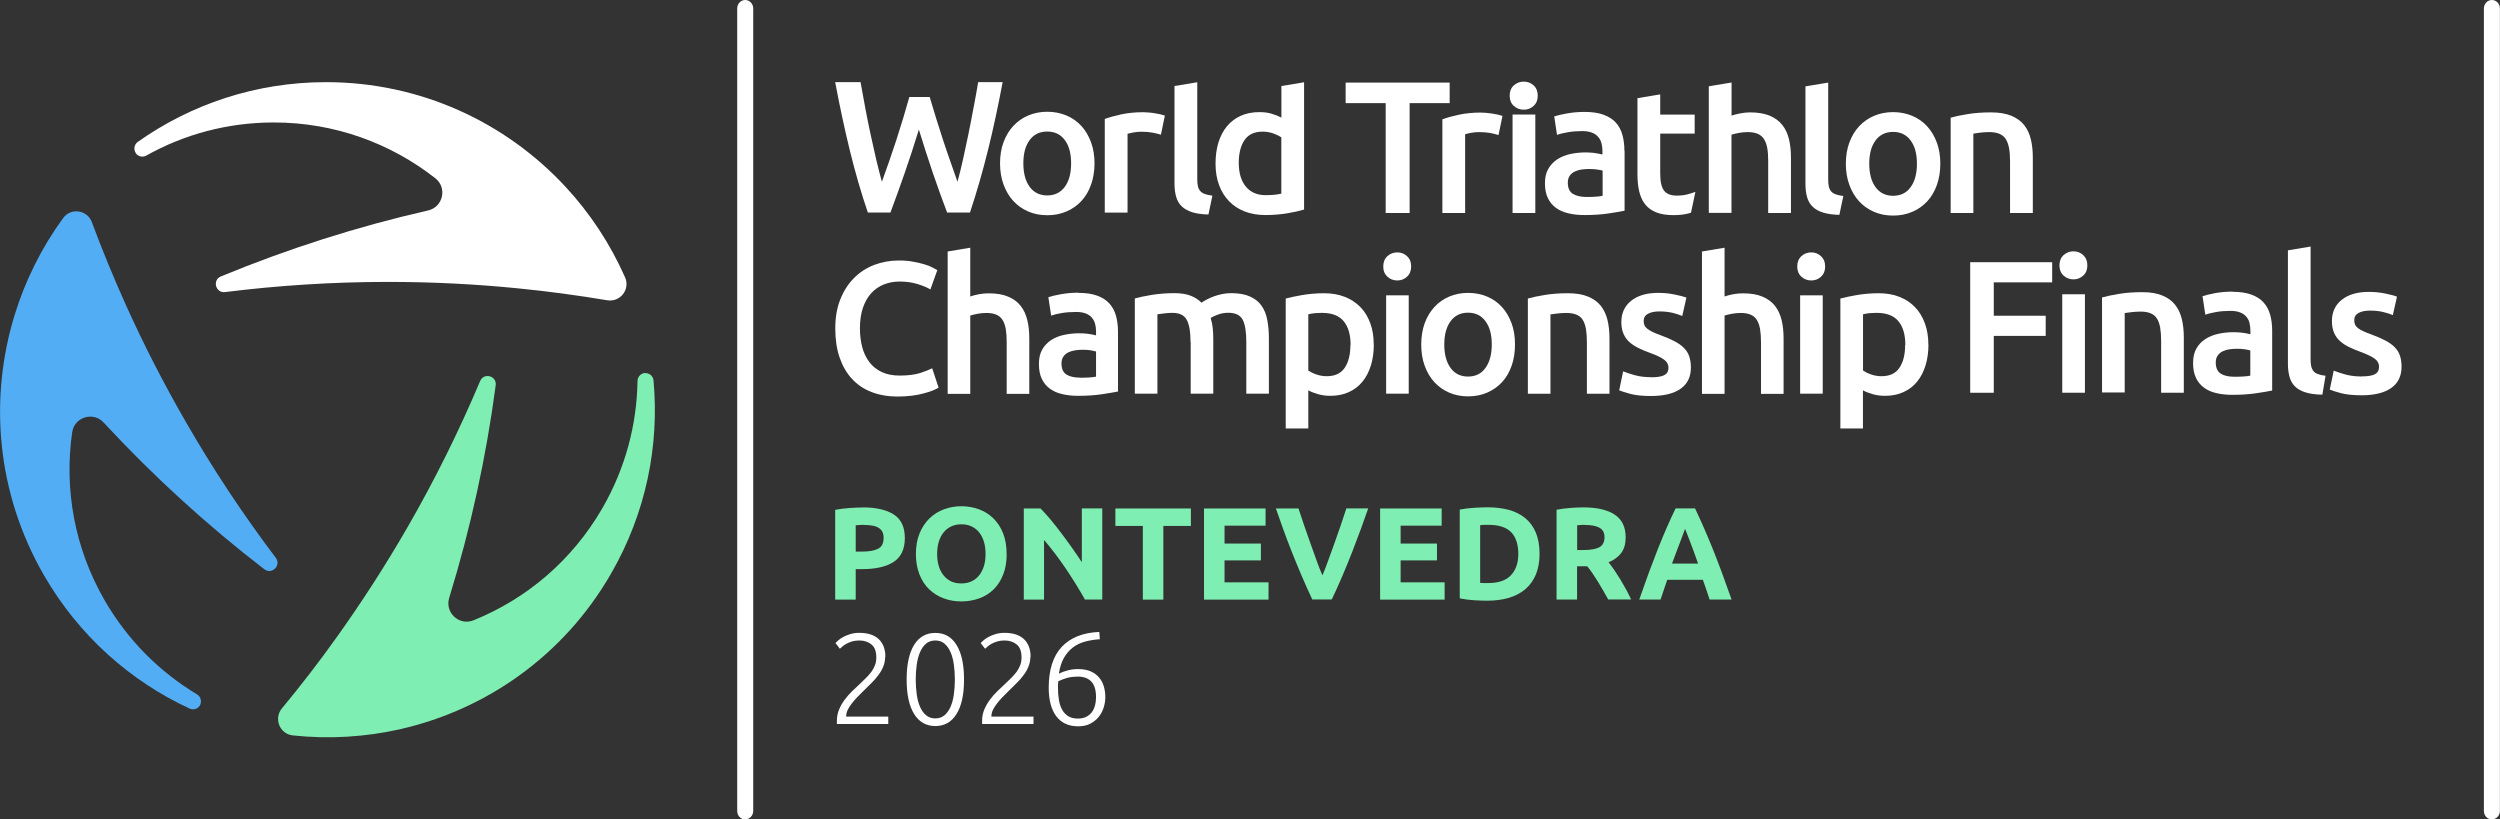 <svg xmlns="http://www.w3.org/2000/svg" id="Capa_2" data-name="Capa 2" viewBox="0 0 277.84 91.07"><rect x="0" y="0" width="277.84" height="91.07" fill="#333333" stroke="none"/><defs><style> .cls-1 { fill: #7feeb2; } .cls-2 { fill: #fff; } .cls-3 { fill: #52adf5; } </style></defs><g id="Capa_1-2" data-name="Capa 1"><g><path class="cls-2" d="M103.32,10.77c.22.75.46,1.54.71,2.35.25.82.51,1.63.78,2.45.27.81.54,1.62.82,2.4.27.79.53,1.53.78,2.23.21-.75.41-1.57.61-2.46.2-.89.39-1.81.59-2.76.19-.95.39-1.93.57-2.92.19-.99.37-1.96.53-2.93h2.72c-.49,2.62-1.03,5.14-1.63,7.56-.6,2.42-1.27,4.73-2,6.93h-2.54c-1.08-2.82-2.12-5.89-3.14-9.22-.52,1.69-1.04,3.29-1.57,4.81-.53,1.52-1.06,2.99-1.59,4.41h-2.51c-.75-2.2-1.42-4.51-2.01-6.93-.59-2.42-1.13-4.94-1.62-7.56h2.82c.17.95.34,1.92.53,2.91.19.99.38,1.96.59,2.92s.41,1.88.62,2.77c.21.89.42,1.71.63,2.47.26-.71.53-1.46.8-2.25.27-.79.54-1.59.81-2.4.26-.82.52-1.63.76-2.43.24-.81.47-1.59.68-2.34h2.26ZM121.64,18.15c0,.86-.13,1.65-.38,2.36-.25.71-.61,1.32-1.07,1.82-.46.5-1.01.89-1.66,1.17-.65.28-1.36.42-2.14.42s-1.49-.14-2.13-.42c-.64-.28-1.19-.67-1.65-1.17-.46-.5-.82-1.11-1.08-1.82-.26-.71-.39-1.5-.39-2.36s.13-1.65.39-2.35c.26-.7.62-1.31,1.09-1.81.47-.5,1.02-.89,1.66-1.16.64-.27,1.35-.41,2.11-.41s1.47.14,2.12.41c.65.27,1.2.66,1.66,1.16.46.5.82,1.11,1.08,1.81.26.7.39,1.49.39,2.35M119.04,18.15c0-1.09-.23-1.95-.7-2.58-.47-.64-1.12-.95-1.96-.95s-1.49.32-1.95.95c-.47.63-.7,1.49-.7,2.58s.23,1.97.7,2.61c.47.64,1.12.96,1.95.96s1.49-.32,1.96-.96c.47-.64.7-1.51.7-2.61M129.45,12.84c-.13-.04-.29-.09-.5-.14-.21-.05-.43-.09-.65-.12-.22-.04-.45-.06-.67-.08-.22-.02-.42-.03-.58-.03-.89,0-1.7.08-2.44.24-.73.16-1.34.33-1.83.51v10.41h2.53v-8.76c.12-.04.35-.09.66-.15.31-.06.61-.08.89-.08.49,0,.92.04,1.29.11.37.08.66.15.87.22l.44-2.13ZM144.93,9.14v14.15c-.5.15-1.13.29-1.89.42-.76.12-1.56.19-2.39.19s-1.64-.13-2.32-.4c-.68-.26-1.26-.64-1.74-1.14-.48-.5-.85-1.09-1.11-1.8-.26-.7-.39-1.49-.39-2.37s.11-1.65.32-2.35c.22-.7.53-1.31.95-1.81.42-.5.93-.89,1.53-1.16.6-.27,1.29-.41,2.07-.41.53,0,1,.06,1.4.19.4.12.75.26,1.05.42v-3.51l2.53-.42ZM142.4,15.26c-.22-.15-.52-.3-.89-.43-.37-.13-.76-.2-1.18-.2-.92,0-1.59.31-2.02.94-.43.63-.64,1.48-.64,2.55s.26,1.99.79,2.62c.53.64,1.26.95,2.2.95.4,0,.75-.02,1.04-.05.29-.04.52-.07.7-.12v-6.27ZM134.73,21.74c-.34-.04-.61-.1-.83-.18-.22-.08-.39-.19-.51-.33-.13-.15-.21-.32-.26-.53-.05-.21-.07-.47-.07-.77v-10.79l-2.53.42v10.85c0,.54.06,1.03.18,1.45.12.43.32.78.62,1.07.29.29.69.5,1.18.66.48.15,1.07.23,1.79.25l.44-2.09Z"></path><path class="cls-2" d="M161.11,9.18v2.28h-4.45v12.21h-2.66v-12.21h-4.45v-2.28h11.56ZM166.98,12.88c-.13-.04-.29-.09-.5-.14-.21-.05-.43-.09-.65-.12-.22-.03-.45-.06-.67-.08-.22-.02-.42-.03-.59-.03-.89,0-1.7.08-2.44.24-.73.16-1.34.33-1.83.51v10.41h2.53v-8.76c.13-.04.35-.09.66-.15.31-.06.61-.08.89-.08.49,0,.92.04,1.29.11.37.08.66.15.87.22l.44-2.13ZM170.44,9.49c-.31-.28-.67-.42-1.09-.42s-.8.14-1.11.42c-.31.28-.46.66-.46,1.15s.15.85.46,1.13c.31.28.68.42,1.11.42s.78-.14,1.09-.42c.31-.28.46-.66.46-1.13s-.15-.87-.46-1.15M170.63,12.73h-2.53v10.94h2.53v-10.94ZM180.55,16.79v6.63c-.39.08-.98.18-1.77.3-.79.12-1.68.18-2.67.18-.66,0-1.25-.06-1.8-.19-.54-.13-1.01-.33-1.39-.61-.38-.28-.68-.64-.9-1.09-.22-.45-.32-1-.32-1.65s.12-1.16.37-1.59c.24-.43.58-.78.99-1.06.42-.27.9-.47,1.45-.59.55-.12,1.12-.18,1.72-.18.28,0,.57.02.88.05.31.04.63.1.98.18v-.42c0-.29-.04-.57-.11-.84-.07-.26-.19-.5-.37-.7-.17-.2-.4-.36-.69-.47-.29-.11-.65-.17-1.08-.17-.59,0-1.12.04-1.61.13-.49.08-.89.18-1.19.29l-.31-2.05c.32-.11.79-.22,1.4-.33.61-.11,1.27-.17,1.97-.17.84,0,1.54.1,2.11.31.57.21,1.03.5,1.37.88.34.38.58.83.73,1.37.15.54.22,1.13.22,1.77M178.11,18.96c-.14-.04-.34-.08-.61-.12-.26-.04-.56-.06-.88-.06-.28,0-.56.02-.85.06-.29.04-.54.12-.77.23-.23.11-.42.27-.55.47-.14.2-.21.46-.21.76,0,.6.19,1.01.56,1.24.38.23.89.35,1.53.35.78,0,1.37-.04,1.78-.13v-2.8ZM192.43,23.67v-8.7c.17-.06.43-.12.77-.19.35-.07.69-.1,1.03-.1.43,0,.79.06,1.09.18.29.12.53.31.7.56.17.26.3.59.38,1,.08.41.11.91.11,1.5v5.75h2.53v-6.15c0-.75-.07-1.44-.22-2.05-.15-.61-.39-1.14-.74-1.58-.35-.44-.81-.78-1.39-1.03-.58-.24-1.31-.37-2.18-.37-.36,0-.73.04-1.1.11-.37.07-.69.15-.97.25v-3.68l-2.53.42v14.07h2.53ZM215.64,18.19c0,.86-.13,1.65-.38,2.36-.25.71-.61,1.32-1.07,1.82-.46.5-1.01.89-1.66,1.17-.65.28-1.36.42-2.14.42s-1.49-.14-2.13-.42c-.64-.28-1.19-.67-1.65-1.17-.46-.5-.82-1.11-1.08-1.82-.26-.71-.39-1.5-.39-2.36s.13-1.65.39-2.35c.26-.7.62-1.31,1.09-1.81.47-.5,1.02-.89,1.66-1.16.64-.27,1.35-.41,2.11-.41s1.47.14,2.12.41c.65.27,1.2.66,1.66,1.16.46.5.82,1.11,1.08,1.81.26.7.39,1.49.39,2.35M213.04,18.19c0-1.09-.23-1.95-.7-2.58-.47-.64-1.12-.95-1.95-.95s-1.49.32-1.95.95c-.47.63-.7,1.49-.7,2.58s.23,1.97.7,2.61c.47.64,1.12.96,1.95.96s1.49-.32,1.95-.96c.47-.64.7-1.51.7-2.61M216.78,23.67h2.53v-8.82c.17-.03.43-.06.77-.11.35-.04.68-.06,1-.06.43,0,.8.06,1.1.18.3.12.54.31.71.56.17.26.3.59.38,1,.08.41.12.91.12,1.5v5.75h2.53v-6.15c0-.74-.07-1.42-.22-2.04-.15-.62-.4-1.15-.75-1.59-.35-.44-.83-.78-1.43-1.03-.6-.24-1.35-.37-2.24-.37-.95,0-1.81.06-2.59.19-.78.12-1.42.26-1.9.4v10.58ZM188.42,21.32h0c-.21.08-.49.18-.85.27-.36.1-.76.15-1.22.15-.67,0-1.14-.19-1.42-.56-.28-.38-.42-1-.42-1.88v-4.45h3.83v-2.11h-3.83v-2.25l-2.53.42v8.41c0,.72.06,1.37.19,1.93.13.56.34,1.04.65,1.44.31.4.72.7,1.24.91.52.21,1.17.31,1.96.31.64,0,1.2-.07,1.67-.2.09-.02.17-.05.24-.07l.49-2.32ZM204.85,21.78c-.34-.04-.61-.1-.83-.18-.22-.08-.39-.19-.51-.33-.13-.15-.21-.32-.26-.53-.05-.21-.07-.47-.07-.77v-10.79l-2.53.42v10.85c0,.54.06,1.03.18,1.45.12.43.32.78.62,1.07.29.29.69.51,1.18.66.48.15,1.08.23,1.79.25l.44-2.09Z"></path><path class="cls-2" d="M99.77,44.07c-1.08,0-2.05-.17-2.91-.5-.86-.33-1.59-.83-2.18-1.47-.6-.65-1.05-1.44-1.37-2.37-.32-.93-.48-2.01-.48-3.22s.18-2.29.55-3.22c.37-.93.87-1.72,1.51-2.37.64-.65,1.39-1.14,2.24-1.47.86-.33,1.78-.5,2.76-.5.59,0,1.13.04,1.62.14.49.09.91.19,1.27.3.36.11.66.23.89.36.24.13.4.22.5.27l-.77,2.15c-.33-.21-.81-.41-1.42-.6-.62-.19-1.29-.28-2.01-.28-.62,0-1.2.11-1.74.32-.54.22-1.01.54-1.4.97-.4.43-.7.97-.93,1.63-.22.65-.33,1.41-.33,2.28,0,.77.09,1.47.26,2.11s.44,1.19.8,1.66c.36.47.82.83,1.37,1.09.55.26,1.22.39,1.99.39.93,0,1.68-.1,2.26-.28.58-.19,1.03-.37,1.35-.53l.71,2.15c-.17.11-.39.22-.68.33-.28.11-.62.22-1.01.32-.39.11-.82.19-1.31.25-.49.06-1,.09-1.56.09"></path><path class="cls-2" d="M105.32,43.75v-15.8l2.51-.42v5.42c.28-.1.6-.18.96-.25.37-.07.73-.1,1.09-.1.87,0,1.6.12,2.17.37.57.24,1.04.58,1.38,1.02.35.44.59.97.74,1.58.15.61.22,1.3.22,2.05v6.15h-2.51v-5.75c0-.59-.04-1.08-.11-1.49-.08-.41-.2-.75-.37-1-.17-.26-.4-.45-.7-.57-.29-.12-.65-.18-1.08-.18-.33,0-.67.03-1.02.1-.35.07-.6.13-.77.19v8.7h-2.51Z"></path><path class="cls-2" d="M119.84,32.55c.83,0,1.53.1,2.1.31.57.21,1.02.5,1.36.88.34.38.58.83.73,1.37.15.54.22,1.13.22,1.77v6.63c-.39.08-.97.18-1.76.3-.78.12-1.67.18-2.65.18-.65,0-1.25-.06-1.79-.19-.54-.12-1-.33-1.38-.61-.38-.28-.68-.64-.89-1.09-.22-.45-.32-1-.32-1.65s.12-1.16.36-1.59c.24-.43.57-.78.99-1.06.41-.27.9-.47,1.44-.58.55-.12,1.12-.18,1.71-.18.28,0,.57.02.87.05.31.04.63.09.98.18v-.42c0-.29-.03-.57-.1-.84-.07-.27-.19-.5-.36-.7-.17-.2-.4-.36-.68-.47-.29-.11-.64-.17-1.07-.17-.58,0-1.12.04-1.6.12-.48.08-.88.18-1.18.29l-.31-2.05c.32-.11.78-.22,1.39-.33.61-.11,1.26-.17,1.95-.17M120.05,41.98c.78,0,1.36-.04,1.76-.12v-2.8c-.14-.04-.34-.08-.6-.13-.26-.04-.55-.06-.87-.06-.28,0-.56.02-.84.06-.28.04-.54.12-.77.23-.23.11-.41.27-.55.47-.14.2-.21.46-.21.76,0,.6.19,1.01.56,1.24.37.23.88.34,1.52.34"></path><path class="cls-2" d="M132.31,38.01c0-1.14-.14-1.97-.43-2.48-.28-.51-.81-.76-1.59-.76-.28,0-.58.02-.91.06-.33.04-.58.08-.75.1v8.82h-2.51v-10.58c.49-.14,1.12-.27,1.9-.4.78-.12,1.61-.19,2.48-.19.75,0,1.36.1,1.84.29.48.19.88.45,1.19.77.15-.11.35-.23.58-.35.24-.13.5-.24.79-.35.29-.11.6-.19.93-.26.32-.07.65-.1.99-.1.84,0,1.54.12,2.09.37.55.24.98.58,1.29,1.02.31.44.53.97.64,1.59.12.62.18,1.3.18,2.04v6.15h-2.51v-5.75c0-1.14-.14-1.97-.41-2.48-.28-.51-.81-.76-1.6-.76-.4,0-.78.07-1.14.2-.36.13-.63.26-.81.39.11.35.19.72.23,1.11.04.39.06.81.06,1.25v6.04h-2.51v-5.75Z"></path><path class="cls-2" d="M152.68,38.3c0,.84-.11,1.6-.32,2.3-.22.7-.52,1.3-.93,1.8-.4.5-.9.89-1.51,1.17-.6.28-1.29.42-2.05.42-.51,0-.98-.06-1.41-.19-.43-.13-.78-.26-1.06-.42v4.24h-2.51v-14.44c.51-.14,1.14-.27,1.89-.4.75-.12,1.54-.19,2.37-.19s1.63.13,2.3.4c.68.26,1.26.65,1.74,1.14.48.49.84,1.09,1.1,1.8.26.7.38,1.49.38,2.37M150.1,38.34c0-1.13-.25-2.01-.76-2.63-.51-.63-1.32-.94-2.44-.94-.24,0-.48.01-.74.03-.26.02-.51.07-.76.13v6.25c.22.15.51.3.88.43.37.13.76.2,1.17.2.91,0,1.58-.31,2-.94.42-.63.63-1.47.63-2.53"></path><path class="cls-2" d="M156.83,29.62c0,.47-.15.85-.46,1.13-.3.28-.66.42-1.08.42s-.8-.14-1.1-.42c-.3-.28-.46-.65-.46-1.13s.15-.87.46-1.15c.31-.28.67-.42,1.1-.42s.78.14,1.08.42c.31.28.46.66.46,1.15M156.56,43.75h-2.51v-10.93h2.51v10.93Z"></path><path class="cls-2" d="M168.37,38.28c0,.86-.12,1.65-.37,2.36-.25.71-.6,1.32-1.06,1.82-.46.5-1.01.89-1.65,1.17-.64.28-1.35.42-2.13.42s-1.48-.14-2.12-.42c-.64-.28-1.18-.67-1.64-1.17-.46-.5-.81-1.11-1.07-1.82-.26-.71-.38-1.5-.38-2.36s.13-1.65.38-2.35c.26-.7.62-1.31,1.08-1.81.46-.5,1.01-.89,1.65-1.16.64-.27,1.34-.41,2.1-.41s1.46.14,2.11.41c.64.27,1.2.66,1.65,1.16.46.5.81,1.11,1.07,1.81.26.7.38,1.49.38,2.35M165.79,38.28c0-1.09-.23-1.95-.7-2.58-.46-.63-1.11-.95-1.94-.95s-1.48.32-1.94.95c-.46.63-.7,1.49-.7,2.58s.23,1.97.7,2.61c.46.64,1.11.96,1.94.96s1.48-.32,1.94-.96c.46-.64.7-1.51.7-2.61"></path><path class="cls-2" d="M169.79,33.18c.48-.14,1.11-.27,1.89-.4s1.63-.19,2.58-.19c.89,0,1.63.12,2.22.37.59.24,1.07.58,1.42,1.02.35.44.6.97.75,1.59.15.62.22,1.3.22,2.04v6.15h-2.51v-5.75c0-.59-.04-1.08-.11-1.49-.08-.41-.2-.75-.37-1-.17-.26-.41-.45-.71-.56-.3-.12-.66-.18-1.09-.18-.32,0-.65.02-1,.06-.35.04-.6.08-.77.1v8.82h-2.51v-10.58Z"></path><path class="cls-2" d="M183.52,41.93c.66,0,1.15-.08,1.45-.24.3-.16.46-.43.46-.82,0-.36-.16-.66-.49-.9-.33-.24-.86-.5-1.61-.77-.46-.17-.88-.34-1.26-.53-.38-.19-.71-.41-.99-.66-.28-.25-.49-.55-.65-.91-.16-.36-.24-.79-.24-1.31,0-1,.37-1.79,1.1-2.37.73-.58,1.73-.87,2.99-.87.64,0,1.25.06,1.83.18.58.12,1.02.23,1.31.34l-.46,2.05c-.28-.12-.63-.24-1.06-.35-.43-.1-.93-.16-1.5-.16-.51,0-.93.09-1.25.26-.32.17-.48.44-.48.8,0,.18.03.34.09.48.06.14.17.27.32.39.15.12.35.24.6.36.25.12.55.24.91.37.6.22,1.1.44,1.52.66.42.22.76.46,1.03.73.27.27.47.58.59.93.12.35.19.77.19,1.25,0,1.04-.38,1.83-1.15,2.37-.77.54-1.87.8-3.29.8-.95,0-1.72-.08-2.31-.24-.58-.16-.99-.29-1.22-.39l.44-2.11c.37.15.82.3,1.34.44.52.14,1.11.21,1.78.21"></path><path class="cls-2" d="M189.15,43.75v-15.8l2.51-.42v5.42c.28-.1.6-.18.96-.25.37-.07.73-.1,1.09-.1.87,0,1.6.12,2.17.37.57.24,1.04.58,1.38,1.02.35.44.59.97.74,1.58.15.61.22,1.3.22,2.05v6.15h-2.51v-5.75c0-.59-.04-1.08-.11-1.49-.08-.41-.2-.75-.37-1-.17-.26-.4-.45-.7-.57-.29-.12-.65-.18-1.08-.18-.33,0-.67.03-1.02.1s-.6.13-.77.19v8.7h-2.51Z"></path><path class="cls-2" d="M202.84,29.62c0,.47-.15.85-.46,1.13-.3.28-.66.42-1.08.42s-.8-.14-1.1-.42c-.31-.28-.46-.65-.46-1.13s.15-.87.46-1.15c.3-.28.67-.42,1.1-.42s.77.14,1.08.42c.3.28.46.66.46,1.15M202.57,43.75h-2.51v-10.93h2.51v10.93Z"></path><path class="cls-2" d="M214.32,38.3c0,.84-.11,1.6-.32,2.3-.22.7-.52,1.3-.93,1.8-.4.5-.9.89-1.51,1.17-.6.28-1.29.42-2.05.42-.51,0-.98-.06-1.41-.19-.43-.13-.78-.26-1.06-.42v4.24h-2.51v-14.44c.51-.14,1.14-.27,1.89-.4.75-.12,1.54-.19,2.37-.19s1.63.13,2.3.4c.68.26,1.26.65,1.73,1.14.48.49.84,1.09,1.1,1.8.26.7.39,1.49.39,2.37M211.75,38.34c0-1.13-.25-2.01-.76-2.63-.51-.63-1.32-.94-2.44-.94-.24,0-.48.01-.74.03-.26.02-.51.07-.76.13v6.25c.22.15.51.3.88.43.37.13.76.2,1.17.2.91,0,1.58-.31,2-.94.42-.63.63-1.47.63-2.53"></path><polygon class="cls-2" points="218.96 43.65 218.96 29.14 228.07 29.14 228.07 31.38 221.58 31.38 221.58 35.09 227.35 35.09 227.35 37.33 221.58 37.33 221.58 43.65 218.96 43.65"></polygon><path class="cls-2" d="M231.98,29.5c0,.47-.15.85-.46,1.13-.31.28-.67.42-1.08.42s-.8-.14-1.1-.42c-.31-.28-.46-.66-.46-1.13s.15-.87.46-1.15c.31-.28.67-.42,1.1-.42s.78.14,1.08.42c.3.28.46.66.46,1.15M231.71,43.65h-2.52v-10.95h2.52v10.95Z"></path><path class="cls-2" d="M233.61,33.06c.48-.14,1.12-.27,1.89-.4.78-.13,1.64-.19,2.58-.19.89,0,1.63.12,2.23.37.6.24,1.07.59,1.42,1.03.35.44.6.97.75,1.59.15.62.22,1.3.22,2.04v6.15h-2.52v-5.76c0-.59-.04-1.08-.11-1.5-.08-.41-.2-.75-.37-1.01-.17-.26-.41-.45-.71-.57-.3-.12-.66-.18-1.09-.18-.32,0-.65.02-1,.06-.35.04-.6.08-.77.1v8.83h-2.52v-10.59Z"></path><path class="cls-2" d="M248.11,32.43c.83,0,1.53.1,2.1.31.57.21,1.02.5,1.36.88.34.38.58.83.73,1.37.15.54.22,1.13.22,1.77v6.64c-.39.08-.97.19-1.76.3-.78.12-1.67.18-2.65.18-.65,0-1.25-.06-1.79-.19-.54-.12-1-.33-1.38-.61-.38-.28-.68-.64-.89-1.09-.22-.45-.32-1-.32-1.65s.12-1.16.36-1.59c.24-.43.57-.79.99-1.06.42-.27.9-.47,1.45-.59.55-.12,1.12-.18,1.72-.18.28,0,.57.02.87.05.31.03.63.09.98.18v-.42c0-.29-.04-.57-.1-.84s-.19-.5-.36-.7c-.17-.2-.4-.36-.69-.47-.28-.11-.64-.17-1.07-.17-.58,0-1.12.04-1.6.13-.49.09-.88.18-1.19.29l-.31-2.05c.32-.11.78-.22,1.39-.34.61-.11,1.26-.17,1.96-.17M248.32,41.87c.78,0,1.37-.04,1.77-.12v-2.8c-.14-.04-.34-.09-.6-.13-.26-.04-.55-.06-.87-.06-.28,0-.56.02-.84.06-.29.04-.54.12-.77.23s-.41.27-.55.47c-.14.2-.21.46-.21.76,0,.6.19,1.01.56,1.25.38.23.88.34,1.52.34"></path><path class="cls-2" d="M258.09,43.86c-.75-.01-1.37-.1-1.86-.25-.49-.15-.88-.37-1.17-.66-.29-.29-.5-.64-.61-1.07-.12-.42-.18-.91-.18-1.46v-12.6l2.52-.42v12.54c0,.31.02.56.07.77.05.21.14.39.26.54.12.15.29.26.51.33.21.08.49.14.82.18l-.35,2.09Z"></path><path class="cls-2" d="M262.49,41.83c.66,0,1.15-.08,1.45-.24.3-.16.46-.44.46-.83,0-.36-.16-.66-.49-.9-.33-.24-.86-.49-1.61-.77-.46-.17-.88-.35-1.26-.53-.38-.19-.71-.41-.99-.66-.28-.25-.49-.55-.65-.91-.16-.36-.24-.79-.24-1.31,0-1,.37-1.79,1.1-2.37.73-.58,1.73-.87,2.99-.87.64,0,1.25.06,1.83.18.58.12,1.02.23,1.31.35l-.46,2.05c-.28-.12-.63-.24-1.06-.34-.43-.11-.93-.16-1.5-.16-.51,0-.93.09-1.25.26-.32.17-.48.44-.48.81,0,.18.03.34.09.48.06.14.17.27.32.39.15.12.35.24.6.35.25.12.55.24.92.37.6.22,1.1.44,1.52.66.42.22.76.46,1.03.73.27.27.47.58.59.93.12.35.19.77.19,1.25,0,1.04-.39,1.84-1.15,2.37-.77.54-1.87.81-3.29.81-.96,0-1.72-.08-2.31-.24-.58-.16-.99-.29-1.23-.39l.44-2.11c.37.15.82.3,1.34.44.52.14,1.11.21,1.78.21"></path><path class="cls-2" d="M82.82,91.07c-.49,0-.89-.42-.89-.94V.94c0-.52.4-.94.89-.94s.89.42.89.94v89.18c0,.52-.4.94-.89.94"></path><path class="cls-2" d="M276.94,91.07c-.49,0-.89-.42-.89-.94V.94c0-.52.4-.94.89-.94s.89.42.89.94v89.18c0,.52-.4.94-.89.94"></path><path class="cls-2" d="M15.07,17c.26.4.78.52,1.19.29,4.19-2.35,9.02-3.68,14.17-3.68,6.77,0,13,2.32,17.95,6.2,1.35,1.06.86,3.21-.81,3.58-7.94,1.81-15.63,4.28-23.02,7.33-.98.4-.59,1.87.46,1.74,5.94-.74,11.99-1.13,18.12-1.13,4.85,0,9.65.24,14.38.71,3.36.33,6.68.78,9.97,1.33,1.44.24,2.58-1.2,1.99-2.54-1.65-3.73-3.9-7.14-6.63-10.08-6.63-7.15-16.1-11.62-26.61-11.62-7.79,0-15.01,2.46-20.92,6.64-.39.28-.49.82-.23,1.22"></path><path class="cls-3" d="M22.24,78.35c.21-.42.06-.94-.34-1.18-4.12-2.47-7.69-5.99-10.27-10.45-3.39-5.87-4.5-12.44-3.61-18.67.24-1.7,2.34-2.35,3.5-1.09,5.54,5.98,11.51,11.42,17.85,16.3.84.65,1.92-.42,1.28-1.27-3.61-4.78-6.97-9.83-10.03-15.16-2.43-4.21-4.62-8.49-6.58-12.83-1.39-3.08-2.67-6.18-3.83-9.31-.51-1.37-2.33-1.64-3.19-.46-2.4,3.29-4.22,6.95-5.4,10.8-2.86,9.33-2,19.77,3.26,28.89,3.9,6.76,9.63,11.79,16.2,14.83.44.2.96.02,1.17-.41"></path><path class="cls-1" d="M71.7,41.45c-.47.03-.84.41-.85.89-.07,4.81-1.33,9.67-3.9,14.13-3.39,5.87-8.5,10.12-14.33,12.47-1.59.64-3.2-.86-2.7-2.49,2.4-7.79,4.12-15.7,5.17-23.63.14-1.05-1.32-1.45-1.73-.47-2.33,5.52-5.02,10.96-8.09,16.28-2.43,4.21-5.04,8.25-7.8,12.12-1.96,2.75-4.01,5.41-6.14,7.98-.93,1.12-.25,2.84,1.2,3,4.05.44,8.12.18,12.03-.71,9.49-2.18,18.1-8.15,23.35-17.27,3.9-6.76,5.38-14.25,4.72-21.47-.04-.48-.46-.84-.94-.81"></path><path class="cls-1" d="M95.87,56.39c1.51,0,2.67.27,3.48.8.81.53,1.21,1.4,1.21,2.61s-.41,2.1-1.23,2.64c-.82.54-1.99.81-3.51.81h-.72v3.39h-2.28v-9.98c.5-.1,1.02-.16,1.58-.2.56-.04,1.04-.06,1.46-.06M96.01,58.33c-.17,0-.33,0-.49.02-.16,0-.3.02-.42.03v2.92h.72c.79,0,1.38-.11,1.78-.32.4-.21.6-.61.6-1.2,0-.28-.05-.52-.15-.7-.1-.18-.25-.33-.44-.44s-.42-.19-.69-.23-.57-.07-.91-.07"></path><path class="cls-1" d="M111.88,61.56c0,.87-.13,1.63-.39,2.29s-.61,1.21-1.06,1.65c-.45.44-.98.78-1.6,1s-1.28.34-1.99.34-1.34-.11-1.96-.34-1.15-.56-1.61-1c-.46-.44-.82-.99-1.08-1.65s-.4-1.42-.4-2.29.14-1.63.41-2.29c.27-.66.64-1.21,1.1-1.66.46-.45,1-.78,1.61-1.01.61-.22,1.25-.34,1.92-.34s1.35.11,1.96.34c.61.22,1.15.56,1.61,1.01.46.45.82,1,1.08,1.66s.39,1.42.39,2.29M104.15,61.56c0,.5.06.95.18,1.35.12.4.3.74.53,1.03.23.29.51.51.84.67.33.16.71.23,1.14.23s.8-.08,1.13-.23c.34-.16.62-.38.85-.67.23-.29.4-.63.53-1.03.12-.4.18-.85.18-1.35s-.06-.95-.18-1.35c-.12-.4-.3-.75-.53-1.04-.23-.29-.51-.51-.85-.67-.34-.16-.71-.23-1.13-.23s-.81.08-1.14.24c-.33.16-.61.38-.84.67-.23.29-.41.63-.53,1.04-.12.4-.18.85-.18,1.34"></path><path class="cls-1" d="M120.58,66.64c-.65-1.16-1.36-2.3-2.12-3.43-.76-1.13-1.57-2.2-2.43-3.2v6.63h-2.25v-10.13h1.86c.32.32.68.72,1.07,1.18.39.47.79.97,1.19,1.5.4.53.81,1.08,1.21,1.65.4.57.78,1.12,1.12,1.64v-5.98h2.27v10.13h-1.91Z"></path><polygon class="cls-1" points="132.35 56.51 132.35 58.45 129.29 58.45 129.29 66.64 127.01 66.64 127.01 58.45 123.96 58.45 123.96 56.51 132.35 56.51"></polygon><polygon class="cls-1" points="133.81 66.64 133.81 56.51 140.65 56.51 140.65 58.42 136.09 58.42 136.09 60.41 140.13 60.41 140.13 62.28 136.09 62.28 136.09 64.72 140.98 64.72 140.98 66.64 133.81 66.64"></polygon><path class="cls-1" d="M145.85,66.64c-.4-.85-.8-1.73-1.19-2.65-.39-.91-.76-1.82-1.12-2.72-.35-.9-.68-1.75-.97-2.57-.3-.82-.55-1.55-.77-2.19h2.51c.19.59.4,1.22.63,1.89.23.68.47,1.35.71,2.02.24.67.47,1.31.69,1.93.22.61.43,1.15.63,1.59.19-.44.4-.97.62-1.59.23-.61.46-1.26.7-1.93.24-.67.48-1.35.71-2.02.23-.68.44-1.31.63-1.9h2.43c-.23.65-.49,1.38-.78,2.19-.3.82-.62,1.67-.97,2.57-.35.9-.72,1.8-1.11,2.72-.39.92-.79,1.8-1.19,2.64h-2.17Z"></path><polygon class="cls-1" points="153.38 66.64 153.38 56.51 160.22 56.51 160.22 58.42 155.66 58.42 155.66 60.41 159.7 60.41 159.7 62.28 155.66 62.28 155.66 64.72 160.55 64.72 160.55 66.64 153.38 66.64"></polygon><path class="cls-1" d="M171.1,61.56c0,.88-.14,1.64-.41,2.29-.27.65-.66,1.19-1.16,1.62-.5.43-1.11.75-1.83.97-.72.21-1.53.32-2.43.32-.41,0-.89-.02-1.43-.05-.55-.03-1.08-.1-1.61-.21v-9.87c.53-.1,1.07-.16,1.64-.2.57-.03,1.06-.05,1.47-.05.87,0,1.65.1,2.36.29.71.2,1.31.5,1.82.92.51.42.9.96,1.17,1.61.27.65.41,1.44.41,2.35M164.51,64.78c.11.01.23.02.37.02.14,0,.31,0,.5,0,1.14,0,1.99-.29,2.53-.86.55-.58.83-1.37.83-2.38s-.26-1.87-.79-2.41c-.53-.54-1.36-.82-2.5-.82-.16,0-.32,0-.48,0-.17,0-.32.02-.47.04v6.4Z"></path><path class="cls-1" d="M175.97,56.39c1.52,0,2.68.27,3.49.81.81.54,1.21,1.38,1.21,2.52,0,.71-.16,1.29-.49,1.73-.33.44-.8.79-1.41,1.04.2.25.42.54.64.87.22.33.44.67.66,1.02.22.36.43.73.64,1.11.21.38.39.76.57,1.13h-2.55c-.19-.33-.38-.67-.57-1.01-.19-.34-.39-.67-.59-.99-.2-.32-.4-.63-.59-.91-.2-.29-.39-.55-.59-.78h-1.12v3.7h-2.28v-9.98c.5-.1,1.01-.16,1.54-.2.53-.04,1.01-.06,1.43-.06M176.1,58.33c-.17,0-.31,0-.45.02-.13,0-.26.02-.37.03v2.75h.64c.86,0,1.47-.11,1.84-.32s.56-.58.56-1.1-.19-.85-.56-1.06c-.38-.21-.93-.31-1.66-.31"></path><path class="cls-1" d="M190,66.64c-.11-.35-.23-.71-.36-1.09-.13-.37-.26-.74-.39-1.11h-3.96c-.13.37-.26.74-.38,1.11-.13.37-.25.73-.36,1.08h-2.37c.38-1.09.74-2.1,1.08-3.03.34-.92.68-1.8,1-2.62.33-.82.65-1.6.97-2.33.32-.73.65-1.45.99-2.15h2.16c.33.7.66,1.42.98,2.15.32.74.65,1.51.98,2.33.33.82.66,1.69,1.01,2.62.34.93.7,1.93,1.09,3.03h-2.44ZM187.26,58.8c-.05.15-.12.35-.22.6-.1.25-.21.55-.33.88-.12.33-.27.7-.42,1.1-.15.4-.31.82-.47,1.26h2.9c-.15-.44-.3-.86-.45-1.26-.14-.4-.28-.77-.41-1.1-.13-.33-.25-.62-.34-.88-.1-.25-.18-.45-.24-.6"></path><path class="cls-2" d="M98.37,73.01c0,.37-.07.72-.2,1.05-.13.33-.31.65-.54.95-.22.31-.48.6-.77.89-.29.29-.58.57-.87.86-.25.24-.49.48-.72.72-.23.24-.44.49-.63.73-.19.24-.33.48-.44.71-.11.23-.16.47-.16.69v.03h4.68v.82h-5.71s0-.06,0-.11c0-.05,0-.13,0-.24,0-.45.08-.87.24-1.25.16-.39.37-.75.62-1.09.25-.34.53-.66.84-.96.31-.29.61-.58.9-.85.24-.23.46-.45.68-.66.21-.21.4-.44.57-.66.16-.23.29-.47.39-.73s.14-.54.14-.85c0-.67-.18-1.15-.54-1.44-.36-.29-.81-.44-1.35-.44-.31,0-.58.04-.82.11-.24.08-.45.16-.62.26-.18.1-.33.2-.45.31-.12.1-.21.19-.27.24l-.49-.64c.06-.07.16-.16.31-.29.15-.13.33-.26.56-.38.22-.12.48-.23.78-.32.3-.09.62-.14.99-.14.96,0,1.69.24,2.18.71.49.47.73,1.13.73,1.97"></path><path class="cls-2" d="M100.76,75.52c0-1.68.28-2.96.83-3.85.55-.89,1.34-1.33,2.36-1.33s1.8.44,2.35,1.33c.56.89.84,2.17.84,3.85s-.28,2.95-.84,3.84c-.56.89-1.34,1.33-2.35,1.33s-1.8-.44-2.35-1.33c-.56-.89-.84-2.17-.84-3.84M106.12,75.52c0-.57-.04-1.12-.11-1.64-.07-.52-.19-.98-.36-1.38-.17-.4-.4-.72-.67-.96-.28-.24-.62-.36-1.03-.36s-.77.12-1.04.36c-.28.24-.5.56-.67.96-.17.4-.29.86-.36,1.38-.07.52-.11,1.07-.11,1.64s.04,1.12.11,1.64c.07.52.19.98.36,1.37.17.4.39.71.67.95.28.24.62.36,1.04.36s.75-.12,1.03-.36c.28-.24.5-.56.67-.95.17-.4.29-.85.36-1.37.07-.52.11-1.07.11-1.64"></path><path class="cls-2" d="M114.51,73.01c0,.37-.07.72-.2,1.05-.13.33-.31.65-.54.95-.22.31-.48.6-.77.89-.29.29-.58.57-.87.86-.25.24-.49.48-.72.72-.23.24-.44.49-.63.73-.19.24-.33.48-.44.71-.11.23-.16.47-.16.69v.03h4.68v.82h-5.71s0-.06,0-.11c0-.05,0-.13,0-.24,0-.45.08-.87.24-1.25.16-.39.37-.75.62-1.09.25-.34.53-.66.84-.96.31-.29.61-.58.9-.85.24-.23.46-.45.68-.66.21-.21.4-.44.57-.66.16-.23.29-.47.39-.73s.14-.54.14-.85c0-.67-.18-1.15-.54-1.44-.36-.29-.81-.44-1.35-.44-.31,0-.58.04-.82.11-.24.08-.45.16-.62.26-.18.1-.33.2-.45.31-.12.1-.21.19-.27.24l-.49-.64c.06-.07.16-.16.31-.29.15-.13.33-.26.56-.38.22-.12.48-.23.78-.32.3-.09.62-.14.99-.14.96,0,1.69.24,2.18.71.49.47.73,1.13.73,1.97"></path><path class="cls-2" d="M116.55,76.44c0-1.99.48-3.51,1.44-4.54.96-1.03,2.35-1.59,4.18-1.67l.06.81c-.6.04-1.15.13-1.66.27-.51.14-.96.36-1.35.66-.39.3-.72.69-.99,1.16-.26.47-.45,1.05-.55,1.74.27-.14.58-.26.96-.36.37-.1.77-.15,1.19-.15.55,0,1.02.09,1.4.26.38.17.69.4.93.69.24.28.41.61.52.99.11.37.16.77.16,1.18,0,.38-.06.77-.18,1.15-.12.38-.3.73-.55,1.04-.25.31-.57.56-.94.76-.38.2-.83.29-1.35.29-1.07,0-1.88-.38-2.44-1.13-.55-.75-.83-1.8-.83-3.15M119.75,75.2c-.45,0-.85.05-1.19.15-.34.1-.65.22-.95.36-.02.17-.03.3-.03.39v.35c0,.46.03.9.1,1.31.06.41.18.78.35,1.09.17.31.4.56.68.74.29.18.65.27,1.09.27.36,0,.67-.07.93-.2.26-.13.46-.31.62-.52.16-.22.27-.47.35-.75.07-.28.11-.58.11-.9,0-.78-.17-1.36-.52-1.74-.35-.37-.86-.56-1.54-.56"></path></g></g></svg>